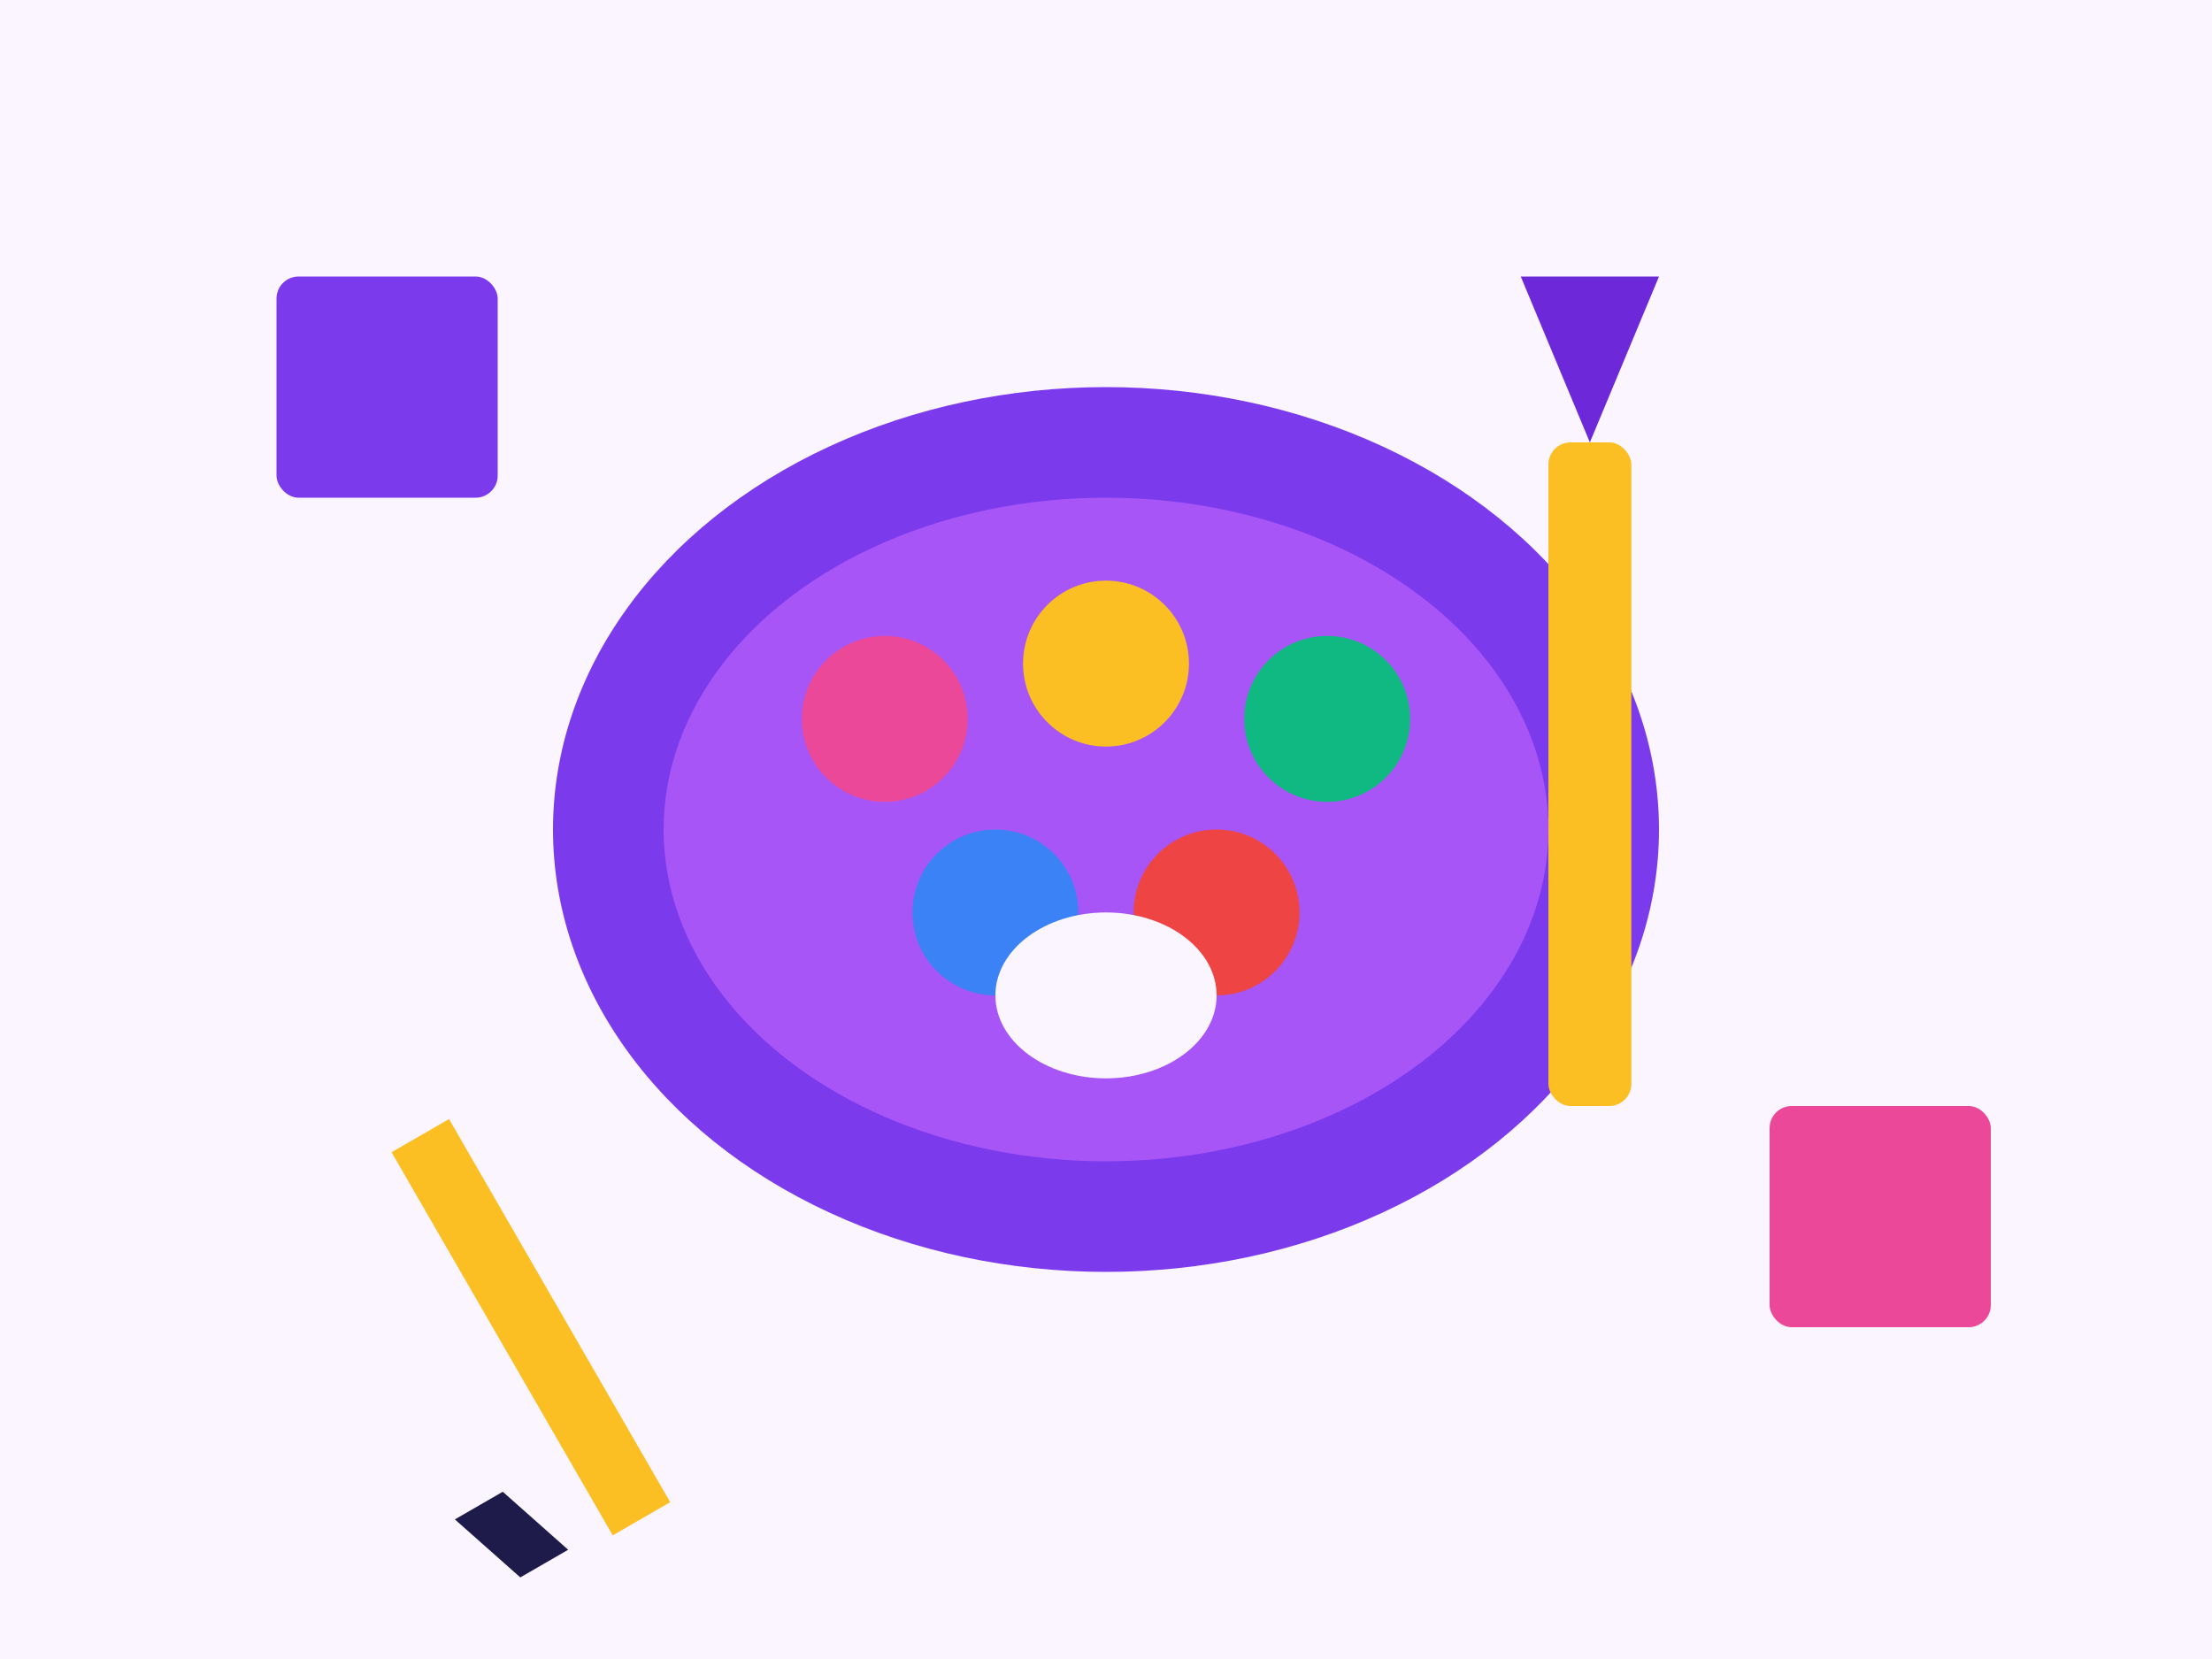 <svg xmlns="http://www.w3.org/2000/svg" viewBox="0 0 400 300" fill="none">
  <rect width="400" height="300" fill="#faf5ff"/>
  
  <!-- Palette -->
  <ellipse cx="200" cy="150" rx="100" ry="80" fill="#7c3aed"/>
  <ellipse cx="200" cy="150" rx="80" ry="60" fill="#a855f7"/>
  
  <!-- Paint wells -->
  <circle cx="160" cy="130" r="15" fill="#ec4899"/>
  <circle cx="200" cy="120" r="15" fill="#fbbf24"/>
  <circle cx="240" cy="130" r="15" fill="#10b981"/>
  <circle cx="180" cy="165" r="15" fill="#3b82f6"/>
  <circle cx="220" cy="165" r="15" fill="#ef4444"/>
  
  <!-- Thumb hole -->
  <ellipse cx="200" cy="180" rx="20" ry="15" fill="#faf5ff"/>
  
  <!-- Brush -->
  <rect x="280" y="80" width="15" height="120" rx="4" fill="#fbbf24"/>
  <path d="M287.5,80 L275,50 L300,50 Z" fill="#6d28d9"/>
  
  <!-- Pencil -->
  <rect x="90" y="200" width="12" height="80" fill="#fbbf24" transform="rotate(-30 96 240)"/>
  <path d="M85,270 L90,285 L100,285 L95,270 Z" fill="#1e1b4b" transform="rotate(-30 92.5 277.5)"/>
  
  <!-- Color swatches -->
  <rect x="50" y="50" width="40" height="40" rx="4" fill="#7c3aed"/>
  <rect x="320" y="200" width="40" height="40" rx="4" fill="#ec4899"/>
</svg>

